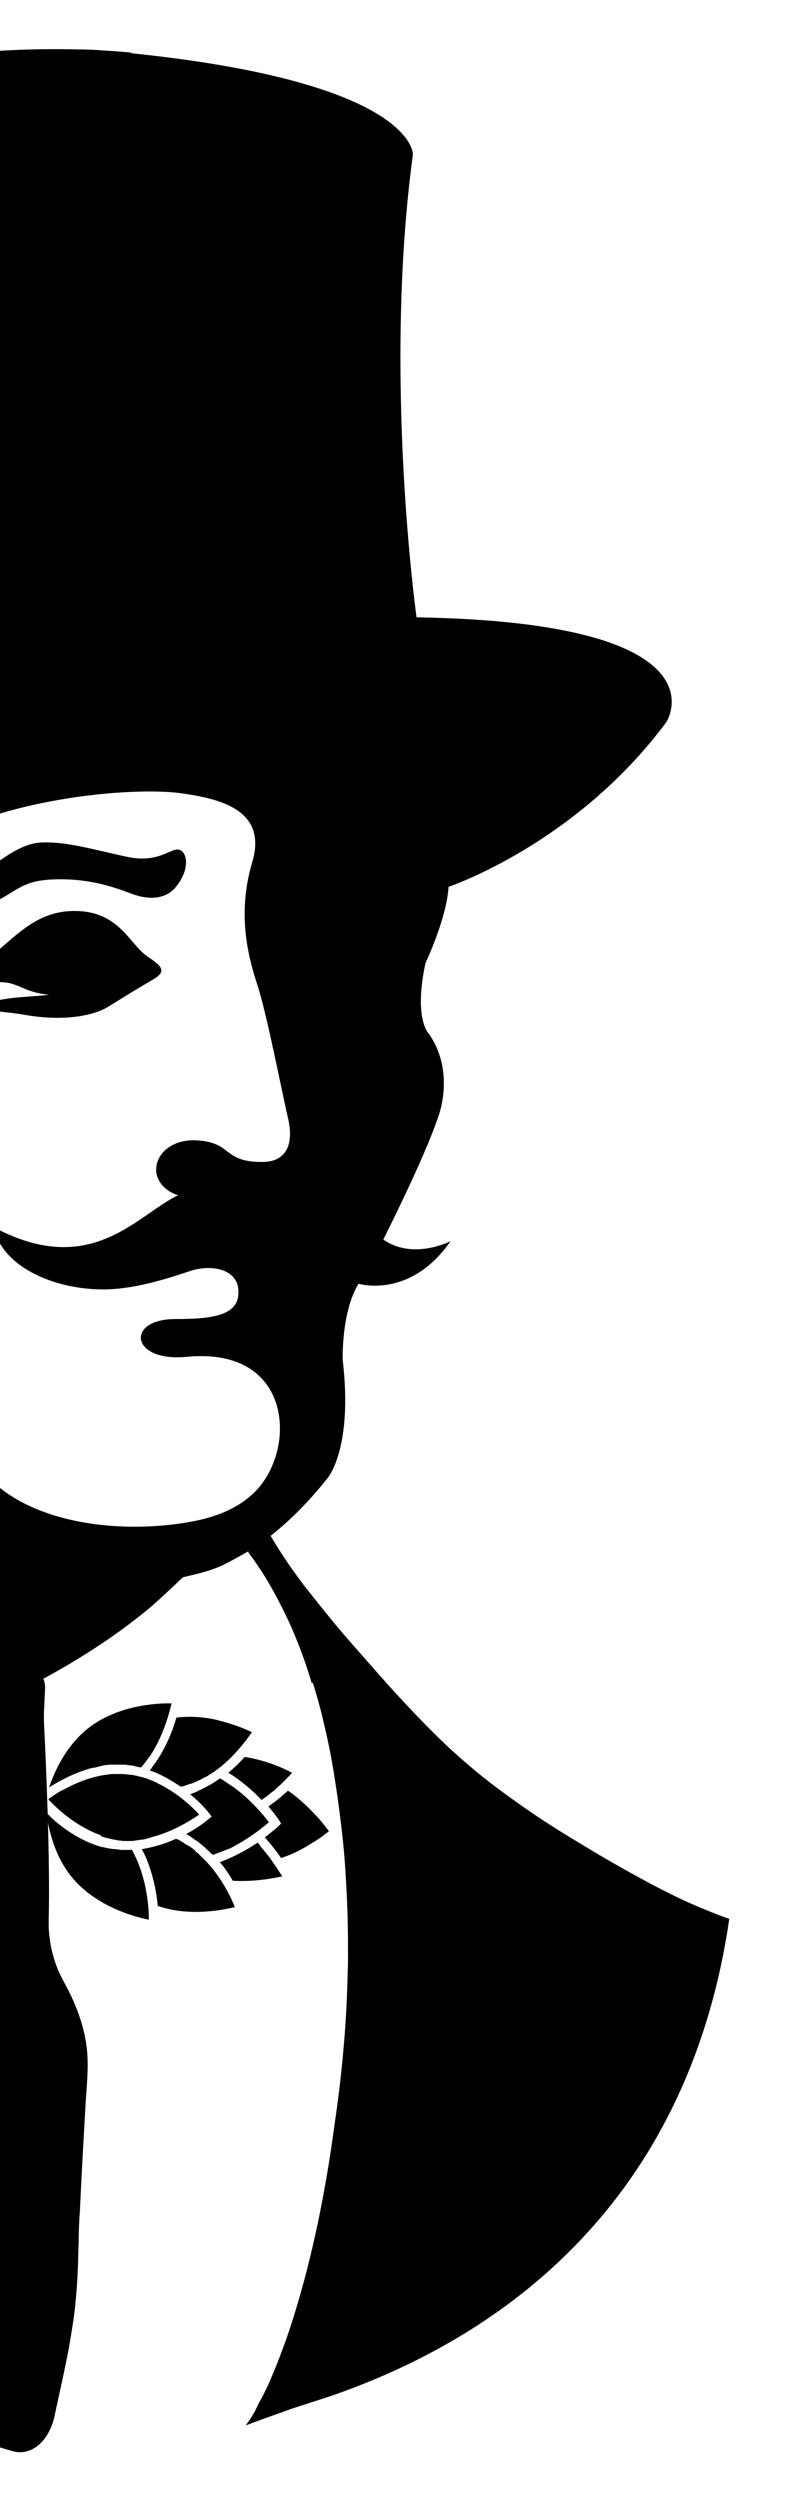 <?xml version="1.0" encoding="utf-8"?>
<!-- Generator: Adobe Illustrator 27.8.0, SVG Export Plug-In . SVG Version: 6.00 Build 0)  -->
<svg version="1.1" id="Layer_1" xmlns="http://www.w3.org/2000/svg" xmlns:xlink="http://www.w3.org/1999/xlink" x="0px" y="0px"
	 viewBox="0 0 200.2 616" style="enable-background:new 0 0 200.2 616;" xml:space="preserve">
<style type="text/css">
	.st0{fill:none;}
	.st1{fill:#9E895B;}
	.st2{clip-path:url(#SVGID_00000124120029048325006610000002166191530674300325_);}
	.st3{clip-path:url(#SVGID_00000124120029048325006610000002166191530674300325_);fill:#FFFFFF;}
	
		.st4{clip-path:url(#SVGID_00000124120029048325006610000002166191530674300325_);fill:url(#SVGID_00000150813612369865195770000005367592084302771118_);}
	
		.st5{clip-path:url(#SVGID_00000124120029048325006610000002166191530674300325_);fill:url(#SVGID_00000120541359519584114700000006923058565049843111_);}
</style>
<pattern  width="62.4" height="65.2" patternUnits="userSpaceOnUse" id="Unnamed_Pattern_2" viewBox="0 -65.2 62.4 65.2" style="overflow:visible;">
	<g>
		<rect y="-65.2" class="st0" width="62.4" height="65.2"/>
		<rect y="-65.2" class="st1" width="62.4" height="65.2"/>
	</g>
</pattern>
<g>
	<defs>
		<path id="SVGID_1_" d="M-13,607.9c0,0,1.6,0.5,4.4,1.4c1.4,0.4,3.2,1,5.3,1.6s4.5,1.3,7.4,2c2.8,0.7,6.1,1.2,9.9,1.5
			c1.9,0.2,4,0.2,6.3,0.1s4.6-0.3,7.2-0.6s5.2-0.8,8-1.4s5.6-1.3,8.5-2.1s5.8-1.6,8.6-2.3c2.9-0.7,5.7-1.4,8.4-1.9
			c2.7-0.5,5.4-0.8,8-1.1c2.6-0.2,5.2-0.3,7.8-0.3c2.6,0,5.3,0,7.9,0c66.3,0,143.1,0,143.1,0V7.6H-10c0,0,0,401.6,0,546.2
			c0,3.5,0,6.9,0,10.1c0,3.2-0.1,6.4-0.3,9.5s-0.5,6.1-0.7,8.9c-0.3,2.8-0.5,5.5-0.8,7.9s-0.4,4.5-0.6,6.4c-0.3,3.8-0.4,6.6-0.5,8.5
			C-12.9,607-13,607.9-13,607.9z"/>
	</defs>
	<clipPath id="SVGID_00000041989971038689163200000011336953101481146519_">
		<use xlink:href="#SVGID_1_"  style="overflow:visible;"/>
	</clipPath>
	<path style="clip-path:url(#SVGID_00000041989971038689163200000011336953101481146519_);" d="M-57.8,347.7
		c-13.7,20.8-63.8,58.7-98.2,73.2v11.6c-5,76.5,30.6,126.3,75.4,151.1c-11.7-51-15.4-141.4,10-199.8c6,10.1,18.2,22.3,36,31.6
		l7.6,5.9L-7,432c2.9,7.5,6.5-1.2,8.7,4.6 M13.2,435.6l13.6,1.5l12.3-1.9c3.3-0.3,6.4-0.8,9.3-1.5c2.8-0.6,5.5-1.4,7.9-2.3
		c2.4-0.9,4.6-1.9,6.7-3.1s3.9-2.4,5.6-3.8c1.7-1.4,3.2-2.9,4.6-4.6c1.4-1.7,2.7-3.5,3.9-5.4c0.8,2.6,1.6,5.3,2.3,8.2
		c0.7,2.9,1.4,5.9,2,9c0.6,3.1,1.1,6.3,1.6,9.6c0.5,3.3,0.9,6.6,1.3,10s0.7,6.8,0.9,10.3c0.2,3.5,0.4,7,0.5,10.6
		c0.1,3.6,0.1,7.3,0.1,11.1c-0.1,3.8-0.2,7.7-0.4,11.6c-1.3,23.7-5.5,48.7-12.9,72.1c-0.6,2-1.3,4-2,6c-0.7,2-1.4,4-2.2,6
		c-0.7,2-1.5,4.1-2.3,6.1s-1.7,4.1-2.6,6.2c-0.9,2.1-1.9,4.2-2.8,6.3c3.9-1.5,7.7-2.8,11.3-4.1c3.6-1.2,7.2-2.3,10.7-3.5
		c49.1-17.3,88-54,97.2-117.2c-3.1-1.1-6.3-2.4-9.5-3.8c-3.2-1.4-6.5-3.1-9.8-4.8c-3.3-1.8-6.6-3.6-9.9-5.5s-6.6-3.9-9.9-5.9
		s-6.6-4.1-9.8-6.3c-3.2-2.2-6.4-4.5-9.6-6.9c-3.1-2.4-6.2-5-9.2-7.7s-5.9-5.6-8.7-8.5c-2.8-2.9-5.5-5.8-8.1-8.7
		c-2.6-2.9-5.1-5.8-7.5-8.5s-4.7-5.4-6.8-8c-2.1-2.6-4.1-5.1-6-7.5c-3.7-4.9-6.7-9.4-9-13.6"/>
	<path style="clip-path:url(#SVGID_00000041989971038689163200000011336953101481146519_);" d="M80.6,364.4c0,0,6.5-7,3.9-29.3
		c0,0-0.4-11.8,3.9-18.8c0,0,12.7,3.9,22.7-10.5c0,0-9.2,4.8-16.6-0.4c0,0,10-19.7,13.5-30.1c0,0,4.4-10.9-2.2-20.5
		c0,0-3.9-3.5-0.9-17.5c0,0,5.2-10.9,5.7-18.8c0,0,31.4-10.5,53.7-40.6c0,0,15.7-24.5-61.6-25.8c0,0-8.3-59.4-0.9-114
		c0,0,0.9-19.2-78.2-25.8c0,0-87.3-4.8-151.1,46.3c0,0,25.8,71.6,30.6,121.4c0,0-63.3-13.5-67.2,24.9c0,0-2.6,45,55,45
		c0,0,6.1,11.3,10.9,17c0,0,7.4,7.4,10,17c0,0,3.9,17.9,21,17c0,0,7,49.8,16.6,62.9c0,0,24.5,48.5,50.2,55.9c0,0,17-3.5,45.4-31
		C45.2,388.8,62.2,387.5,80.6,364.4"/>
	<path style="clip-path:url(#SVGID_00000041989971038689163200000011336953101481146519_);fill:#FFFFFF;" d="M60.4,597.8
		c-4,1-7.8,2.1-11.7,3.2c-3.8,1.1-7.5,2.2-11.1,3.2s-6.9,1.6-10.1,2s-6.1,0.6-8.9,0.5c-2.8-0.1-5.4-0.3-7.8-0.8s-4.8-1-7.2-1.7
		c-2.3-0.7-4.6-1.4-7-2.2s-4.8-1.6-7.3-2.4c-2.8-0.8-5.4-1.6-8.1-2.2s-5.3-1.1-7.9-1.6c-2.7-0.4-5.5-0.7-8.2-1.1
		c-2.8-0.4-5.5-0.8-8.3-1.3c-11.1-2-22.5-5.2-37.4-10.1c-12.3-53.7-21.6-150.4,25.2-232c15,31.2,24.6,51.9,54.1,68.3
		c22-10.1,37-21.4,46.5-31c8.3-1.9,9.1-2.5,15.9-6.3c2,2.7,3.9,5.5,5.6,8.5c1.7,3,3.3,6.1,4.8,9.4c1.5,3.3,2.8,6.7,4,10.2
		c1.2,3.6,2.3,7.3,3.2,11.2c1,3.9,1.8,7.8,2.5,11.8s1.3,8,1.9,12c0.5,4,1,8,1.3,12c0.3,4,0.6,7.9,0.8,11.9s0.2,8,0.2,12.1
		c0,4.1-0.1,8.2-0.3,12.3c-1.1,24.7-4.9,48.5-9.9,67.4c-1.7,6.3-3.4,12-5.3,17.1c-1,2.7-2,5.3-3,7.6c-1,2.4-2.1,4.6-3.2,6.5
		C62.7,594.6,61.6,596.3,60.4,597.8"/>
	<path style="clip-path:url(#SVGID_00000041989971038689163200000011336953101481146519_);fill:#FFFFFF;" d="M38.5,288.3
		c0,2.4,1.9,5.1,5.4,6.2c-10.1,4.8-21.4,20.7-45.4,7.9c1.8,9.4,14.4,15.4,27.3,15.3c8.9-0.1,18.6-3.8,21.3-4.6
		c5.7-1.8,12.6-0.1,11.6,6.4c-0.7,4.9-7.5,5.5-15.5,5.5c-12.3,0-11.1,10.7,2.9,9.3c21.5-2,25.6,14.5,21.5,25.6
		c-1.7,4.6-5.7,12.3-20.3,15c-15,2.8-34.8,1.3-46.8-7.9c-9.1-6.9-17.9-18-23.3-28.2c-5.2-9.9-9.7-9.6-6.4,6.5
		c2.7,13.1,7,31.3,20.1,54.6c-18.1-13-40.3-39.9-48.9-109.1c-0.2-1.7-1.6-4.3-4.3-2.5c-3.7,2.5-9,4-13.1-0.1
		c-5.8-5.7-5.5-9.8-9.4-17.1c-3.8-7.2-14.8-14.7-13.4-27c1.5-12.3,6.6-17.4,15.4-16.9c8.8,0.5,16.8,10.5,19.4,17
		c2.6,6.5,4.2,32.8,28.9,38c-2.6-8.7-11.6-34-7-47.7c4.6-13.7,10.2-20.7,30-29.8c19.9-9,46.6-10.7,56.5-9.2
		c9.9,1.4,20.9,4.4,17.2,16.9c-3.7,12.4-1.2,22.8,1.2,30.1c2.4,7.3,6,26.1,7.7,33.4c1,4.5,0.6,10.4-6.5,10.4
		c-9.7,0-7.3-4.7-15.7-5.3C43,280.5,38.5,283.8,38.5,288.3 M-69.8,273.4c-1.2-3.7-10.6-7-8.8-14.1c1.9-7.1,8.1,5,8.8-0.5
		c0.6-5.4-2.8-12.2-3.9-13.9c-3.4-4.9-7.1-8-11.2-7.7c-4.7,0.3-5.8,6.5-4.9,12.8c0.9,6.3,3.8,12.5,8.2,16.8
		c4.3,4.3,4.8,15.7,9.3,15.5C-67.7,281.9-68.5,277.1-69.8,273.4 M-3.2,223c6.9-2.6,7.7-5.9,15.9-6.3c8.4-0.4,14.5,1.5,19.7,3.5
		c4.8,1.8,8.7,1.1,10.9-1.6c3-3.6,3.2-7.5,1.5-8.9c-2.1-1.8-4.8,3.3-13.5,1.4c-7.3-1.5-15-3.9-21.4-3.5c-6.4,0.4-12.7,7.2-17.1,9.1
		c-3.3,1.5-8,3.2-6.7,5.5C-12.3,224.6-8.3,225-3.2,223 M36.4,235.7c-4.8-3.3-7.2-11.9-19.4-11.2c-10.1,0.6-15.5,9.2-22.8,13.8
		c-1.5,0.9-4.7,3.8,5.9,3.7c4.5,0,5.6,2.5,12,3.1c-1.5,0.2-3.4,0.3-5.7,0.5c-6.7,0.4-12.6,1.9-9.3,3.1c1.6,0.6,5.4,0.7,8.7,1.3
		c10.1,1.8,17.3,0.2,20.8-1.9c5-3.1,5.6-3.5,11.2-6.8C41.4,239.2,39.6,237.9,36.4,235.7"/>
	<path style="clip-path:url(#SVGID_00000041989971038689163200000011336953101481146519_);" d="M-72.2,182.9c-5-0.3-10.1-1-15.4-1.8
		c-2.9-17.1-13.5-80.8-30.3-120.5c14-11.3,32.7-20.5,53.3-27.7c8.8,31.8,23.1,95.5,27.9,125.6c0,0,11.7-3.4,23.4-5.4
		c-4-30.6-15.9-101.1-20.6-129.2c23-5.7,46.5-9.3,66.7-10.9c-52.3-5.1-123.4,11.7-161,46.3c7.6,17.8,27.4,83.8,31.6,120.4
		c-15.2-2.5-31.1-4.6-46.2,0.7c-23.4,8.2-24.2,25.4-19.5,35.4c-1.3-21.8,24.8-33.9,60.2-29.1c31,4.2,65.6,2.7,114.3-5.2
		C-6.2,183.6-46.3,184.3-72.2,182.9"/>
	<path style="clip-path:url(#SVGID_00000041989971038689163200000011336953101481146519_);" d="M-11.5,441.8l-0.6,2.3
		c6,1.5,11.5,0.2,15.1-3.5L1.4,439C-1.6,442-6.3,443.1-11.5,441.8"/>
	<path style="clip-path:url(#SVGID_00000041989971038689163200000011336953101481146519_);" d="M-66.7,419.4
		c-0.1-0.2-0.2-0.4-0.3-0.5c-0.6-1.2-1-2.2-1.3-3c2.3-0.2,7-0.5,12.2,0.6c0.7,1.5,1.5,3.2,2.5,4.9c-3.8,0.7-7.2,2.1-9.9,3.4
		c0,0-0.1-0.1-0.1-0.1c-0.1-0.2-0.3-0.4-0.4-0.6c-0.1-0.1-0.2-0.2-0.2-0.3c-0.1-0.1-0.2-0.3-0.3-0.4c-0.1-0.1-0.2-0.3-0.3-0.4
		c-0.1-0.1-0.1-0.2-0.2-0.3c-0.1-0.1-0.2-0.3-0.3-0.4c-0.1-0.1-0.1-0.2-0.2-0.3c-0.2-0.3-0.3-0.5-0.4-0.8c-0.1-0.1-0.1-0.2-0.2-0.3
		c-0.1-0.1-0.2-0.3-0.2-0.4c-0.1-0.2-0.2-0.4-0.3-0.6C-66.5,419.7-66.6,419.5-66.7,419.4"/>
	<path style="clip-path:url(#SVGID_00000041989971038689163200000011336953101481146519_);" d="M-81.5,425.9
		c1.9-1.2,6.9-4.2,12.7-5.5c0.6,1.3,1.4,2.7,2.3,4.2c0,0,0,0,0,0c0.3,0.4,0.6,0.9,0.9,1.3c-2.1,1.1-3.4,2.1-3.6,2.3c0,0,0,0,0,0
		l-0.8,0.6l0.4,0.8l0,0.1c0.1,0.1,0.8,1.6,2.2,3.7c-0.5,0.2-0.9,0.5-1.3,0.7c0,0,0,0-0.1,0c-1.5,0.9-2.9,1.7-4,2.6
		C-77.4,432.8-80.4,427.9-81.5,425.9"/>
	<path style="clip-path:url(#SVGID_00000041989971038689163200000011336953101481146519_);" d="M-17,423.1c3.3,5.5,4,11.9,4,16.6
		c-1.7-2.3-4.6-5.5-8.4-8.1c-0.1,0-0.1-0.1-0.2-0.1c-0.2-0.1-0.3-0.2-0.5-0.3c-0.1-0.1-0.2-0.1-0.2-0.2c-0.2-0.1-0.5-0.3-0.7-0.4
		c-0.1-0.1-0.3-0.2-0.4-0.2c-0.1-0.1-0.2-0.1-0.4-0.2c-0.2-0.1-0.3-0.2-0.5-0.2c-0.1-0.1-0.2-0.1-0.3-0.2c-0.2-0.1-0.5-0.2-0.8-0.4
		c-0.1,0-0.2-0.1-0.3-0.1c-0.2-0.1-0.4-0.2-0.6-0.3c-0.1,0-0.2-0.1-0.3-0.1c-0.3-0.1-0.6-0.2-0.9-0.3c-0.1,0-0.1,0-0.2-0.1
		c-0.2-0.1-0.5-0.2-0.7-0.2c-0.1,0-0.2-0.1-0.3-0.1c-0.3-0.1-0.6-0.2-0.9-0.3c-0.3-0.1-0.6-0.1-0.9-0.2c-0.2,0-0.3-0.1-0.5-0.1
		c-0.1,0-0.2,0-0.4-0.1c-0.5-0.1-1-0.2-1.5-0.2c0-0.1-0.1-0.2-0.1-0.3c0-0.1-0.1-0.2-0.1-0.2c-0.1-0.3-0.2-0.6-0.3-0.9
		c0-0.1-0.1-0.2-0.1-0.3c-0.1-0.2-0.1-0.4-0.2-0.5c-0.1-0.3-0.2-0.6-0.3-0.9c0,0,0-0.1,0-0.1c-1.5-6-1-11.6-0.7-14.1
		C-30.9,411.2-21.8,415.1-17,423.1"/>
	<path style="clip-path:url(#SVGID_00000041989971038689163200000011336953101481146519_);" d="M-54.7,443.4c0.1,0,0.1-0.1,0.2-0.1
		c0.3-0.2,0.7-0.3,1-0.5c0.1-0.1,0.3-0.1,0.4-0.2c0.2-0.1,0.3-0.1,0.5-0.2c0.2-0.1,0.3-0.1,0.5-0.2c0.1,0,0.3-0.1,0.4-0.1
		c0.3-0.1,0.6-0.2,0.9-0.3c0.1,0,0.2,0,0.2-0.1c0.3-0.1,0.5-0.1,0.8-0.2c0.1,0,0.2,0,0.3-0.1c0.2-0.1,0.5-0.1,0.7-0.1
		c0.1,0,0.2,0,0.3-0.1c0.3-0.1,0.7-0.1,1-0.1c0.2,0,0.3,0,0.5-0.1c0,0,0.1,0,0.1,0h0.1c1.9,1.8,4.2,3.7,7,5.1c0,0,0,0-0.1,0.1
		c-0.2,0.1-0.3,0.3-0.5,0.4c-0.1,0.1-0.2,0.2-0.3,0.3c-0.2,0.2-0.4,0.4-0.6,0.6c0,0-0.1,0.1-0.1,0.1c-3.3,3.5-5.5,7.5-6.9,10.4
		c-8.1,0-15.4-4.4-18-6.1C-64.4,450.2-60.3,446-54.7,443.4"/>
	<path style="clip-path:url(#SVGID_00000041989971038689163200000011336953101481146519_);" d="M-36.9,413
		c-0.2,3.2-0.1,7.7,1.2,12.4c0,0,0,0.1,0,0.1c0.1,0.3,0.2,0.5,0.2,0.8c0,0.1,0.1,0.2,0.1,0.3c0.1,0.2,0.1,0.4,0.2,0.6
		c0,0,0,0.1,0,0.1c-3,0-5.9,0.5-8.5,1.2c-0.2-0.1-0.5-0.2-0.6-0.3v0c0,0,0,0,0,0c-0.3-0.2-0.5-0.4-0.8-0.6c-0.1-0.1-0.2-0.1-0.2-0.2
		c-0.2-0.1-0.4-0.3-0.6-0.5c-0.1-0.1-0.2-0.1-0.3-0.2c-0.2-0.2-0.4-0.3-0.6-0.5c-0.1-0.1-0.1-0.1-0.2-0.2c-0.2-0.2-0.5-0.4-0.7-0.7
		c-0.1-0.1-0.2-0.2-0.3-0.3c-0.1-0.1-0.3-0.3-0.4-0.4c-0.1-0.1-0.2-0.3-0.3-0.4c-0.1-0.1-0.2-0.2-0.3-0.4c-0.2-0.3-0.5-0.6-0.7-0.8
		c-0.1-0.1-0.1-0.1-0.2-0.2c-3.7-4.9-5.4-10.5-6.1-13C-52.6,409.6-44.1,409.2-36.9,413"/>
	<path style="clip-path:url(#SVGID_00000041989971038689163200000011336953101481146519_);" d="M-71.7,438.8c1-0.7,2.1-1.5,3.4-2.3
		c0.1,0,0.1-0.1,0.2-0.1c0.2-0.1,0.3-0.2,0.5-0.3c0.1-0.1,0.2-0.1,0.3-0.2c0.1-0.1,0.3-0.2,0.4-0.2c0.2-0.1,0.4-0.2,0.6-0.3
		c0.1,0,0.1-0.1,0.2-0.1c1.8,2.4,4.2,5.3,7.2,7.7c-1.7,1-3.2,2.2-4.5,3.2c-5.1-1.5-9.2-3.9-11.1-5.2
		C-73.8,440.5-72.9,439.7-71.7,438.8C-71.7,438.8-71.7,438.8-71.7,438.8"/>
	<path style="clip-path:url(#SVGID_00000041989971038689163200000011336953101481146519_);" d="M-47.8,428.4
		c0.2,0.2,0.4,0.3,0.6,0.5c0.1,0.1,0.3,0.2,0.4,0.3c0.1,0.1,0.3,0.2,0.4,0.3c0,0,0,0,0,0c-3.3,1.2-5.5,2.5-5.9,2.7c0,0,0,0,0,0
		c0,0,0,0,0,0l0,0l-1,0.6l0.6,1l0,0c0,0,0,0,0,0c0,0,0,0,0,0c0.2,0.4,1.6,2.6,3.9,5.2c0,0,0,0,0,0c-0.2,0-0.3,0.1-0.5,0.1
		c-0.2,0-0.4,0.1-0.6,0.1c-0.2,0.1-0.5,0.1-0.7,0.2c-0.1,0-0.2,0-0.3,0.1c-0.3,0.1-0.6,0.2-0.9,0.2c0,0,0,0-0.1,0
		c-1.7,0.5-3.4,1.2-4.9,2c0,0,0,0,0,0c-0.3-0.2-0.6-0.5-0.9-0.7c-0.1-0.1-0.2-0.1-0.2-0.2c-0.2-0.2-0.4-0.4-0.6-0.6
		c-0.1-0.1-0.2-0.1-0.3-0.2c-0.3-0.2-0.5-0.5-0.8-0.7c-0.1-0.1-0.2-0.2-0.2-0.2c-0.2-0.2-0.4-0.4-0.5-0.5c-0.1-0.1-0.2-0.2-0.3-0.3
		c-0.2-0.2-0.5-0.5-0.7-0.7c-0.1-0.1-0.1-0.1-0.2-0.2c-0.2-0.2-0.4-0.4-0.6-0.6c-0.1-0.1-0.1-0.1-0.2-0.2c-2.2-2.6-3.8-5.1-4.6-6.6
		c0,0,0-0.1,0-0.1c-0.1-0.1-0.2-0.3-0.2-0.4c1.6-1,5.3-3.3,9.9-4.8c0.1,0,0.1,0,0.2-0.1c0.3-0.1,0.6-0.2,0.9-0.3
		c0.1,0,0.1,0,0.2-0.1c0.3-0.1,0.7-0.2,1-0.3c0.1,0,0.2-0.1,0.3-0.1c0.3-0.1,0.6-0.1,0.9-0.2c0.1,0,0.2,0,0.3-0.1
		c0.4-0.1,0.7-0.1,1.1-0.2c0,0,0,0,0.1,0c1,1.4,2.1,2.8,3.4,4.1c0,0,0,0,0,0c0.2,0.2,0.5,0.4,0.7,0.6
		C-47.9,428.3-47.8,428.3-47.8,428.4"/>
	<path style="clip-path:url(#SVGID_00000041989971038689163200000011336953101481146519_);" d="M-39.2,449c0.1-0.1,0.2-0.2,0.3-0.3
		c0.1-0.1,0.2-0.2,0.3-0.3c0.2-0.2,0.4-0.4,0.7-0.6c0.1-0.1,0.1-0.1,0.2-0.2c0.1-0.1,0.2-0.1,0.2-0.2c0.5,0.2,0.9,0.3,1.4,0.5
		c0.1,0,0.2,0.1,0.4,0.1c0.1,0,0.3,0.1,0.4,0.1c0.3,0.1,0.6,0.2,0.9,0.2c0.3,0.1,0.6,0.1,1,0.2c0.1,0,0.2,0,0.2,0
		c0.3,0.1,0.6,0.1,0.8,0.1c0,0,0.1,0,0.1,0c0.3,0,0.6,0.1,1,0.1c0,0,0.1,0,0.1,0c0.3,0,0.6,0.1,0.9,0.1h0.1
		c5.5,0.3,10.7-1.2,14.2-2.7l0,0c0.4-0.2,0.8-0.3,1.1-0.5c0.1,0,0.2-0.1,0.2-0.1c0,0,0.1,0,0.1-0.1c-2,3.9-5.6,9.4-11.3,12.8
		c-8,4.8-17.9,4-21.4,3.5C-46.2,459.5-43.8,453.7-39.2,449"/>
	<path style="clip-path:url(#SVGID_00000041989971038689163200000011336953101481146519_);" d="M-29.1,446.7c-0.2,0-0.3,0-0.5,0
		c-0.1,0-0.2,0-0.3,0c-0.2,0-0.3,0-0.5,0c-0.1,0-0.3,0-0.4,0c-0.1,0-0.3,0-0.4,0c-0.2,0-0.3,0-0.5-0.1c-0.1,0-0.2,0-0.4-0.1
		c-0.2,0-0.4-0.1-0.6-0.1c-0.1,0-0.2,0-0.3-0.1c-0.3-0.1-0.6-0.1-0.9-0.2c-0.3-0.1-0.6-0.1-0.8-0.2c0,0,0,0,0,0
		c-0.3-0.1-0.5-0.2-0.8-0.3c0,0,0,0,0,0c-0.3-0.1-0.6-0.2-0.8-0.3l0,0c-0.3-0.1-0.5-0.2-0.8-0.3c0,0,0,0-0.1,0c-0.7-0.3-1.3-0.6-2-1
		c-0.1-0.1-0.2-0.1-0.3-0.2c-0.2-0.1-0.4-0.3-0.7-0.4c-0.2-0.1-0.4-0.3-0.6-0.4c-0.1-0.1-0.2-0.1-0.3-0.2c-4.5-3.1-7.7-7.2-9-9.1
		c2-1.1,6.7-3.2,12.2-3.8c0.1,0,0.2,0,0.3,0c0.2,0,0.5,0,0.7-0.1c0.3,0,0.5,0,0.7,0c0.1,0,0.2,0,0.4,0c0.7,0,1.5,0,2.2,0
		c0,0,0.1,0,0.1,0c0.3,0,0.6,0,0.8,0.1h0c0.3,0,0.6,0.1,0.9,0.1h0c0.3,0,0.6,0.1,0.8,0.1c0,0,0,0,0,0c0.3,0.1,0.6,0.1,0.8,0.2
		c0.3,0.1,0.6,0.1,0.8,0.2c0.1,0,0.2,0.1,0.2,0.1c0.2,0.1,0.4,0.1,0.6,0.2c0.1,0,0.2,0.1,0.2,0.1c0.2,0.1,0.4,0.1,0.6,0.2
		c0.1,0,0.1,0.1,0.2,0.1c0.2,0.1,0.4,0.2,0.6,0.2c0.1,0,0.1,0.1,0.2,0.1c0.2,0.1,0.4,0.2,0.6,0.3c0,0,0.1,0.1,0.1,0.1
		c0.2,0.1,0.4,0.2,0.6,0.3c0,0,0.1,0,0.1,0c3.7,2,6.7,4.8,8.7,7.2c0,0,0,0,0.1,0.1c0.1,0.1,0.1,0.1,0.2,0.2c1,1.2,1.8,2.3,2.3,3
		c-2.4,1.3-8.5,4.1-15.2,4H-29.1z"/>
	<path style="clip-path:url(#SVGID_00000041989971038689163200000011336953101481146519_);" d="M9.9,441.9l-0.2,2.3
		c-6.1-0.6-10.9-3.7-13.1-8.4l2.1-1C0.6,438.8,4.7,441.4,9.9,441.9"/>
	<path style="clip-path:url(#SVGID_00000041989971038689163200000011336953101481146519_);" d="M69.4,439.5c0.1-0.1,0.3-0.3,0.4-0.4
		c0.9-0.9,1.7-1.7,2.2-2.3c-2-1.1-6.4-3.1-11.7-3.9c-1.1,1.3-2.5,2.6-4,3.9c3.3,2,6.1,4.5,8.2,6.7c0,0,0.1-0.1,0.1-0.1
		c0.2-0.1,0.4-0.3,0.6-0.4c0.1-0.1,0.2-0.2,0.3-0.2c0.1-0.1,0.3-0.2,0.4-0.3c0.1-0.1,0.2-0.2,0.4-0.3c0.1-0.1,0.2-0.2,0.3-0.3
		c0.1-0.1,0.3-0.2,0.4-0.3c0.1-0.1,0.2-0.1,0.3-0.2c0.2-0.2,0.5-0.4,0.7-0.6c0.1-0.1,0.2-0.2,0.3-0.3c0.1-0.1,0.2-0.2,0.3-0.3
		c0.2-0.1,0.3-0.3,0.5-0.4C69.2,439.7,69.3,439.6,69.4,439.5"/>
	<path style="clip-path:url(#SVGID_00000041989971038689163200000011336953101481146519_);" d="M81.1,451.2
		c-0.7-0.9-1.9-2.6-3.7-4.4c-1.7-1.8-3.9-3.9-6.4-5.6c-1,0.9-2.2,2-3.6,3c0,0,0,0,0,0c-0.4,0.3-0.8,0.6-1.2,0.9
		c1.5,1.8,2.5,3.2,2.6,3.4c0,0,0,0,0,0l0.5,0.8l-0.6,0.6l-0.1,0.1c-0.1,0.1-1.3,1.2-3.3,2.7c0.4,0.4,0.7,0.8,1,1.2c0,0,0,0,0.1,0.1
		c1.1,1.3,2.1,2.6,2.9,3.8c2.8-0.9,5.3-2.2,7.3-3.5C78.7,453.1,80.2,451.9,81.1,451.2"/>
	<path style="clip-path:url(#SVGID_00000041989971038689163200000011336953101481146519_);" d="M21.4,426.1c-5,4.1-7.8,9.9-9.3,14.3
		c2.4-1.5,6.1-3.6,10.6-4.8c0.1,0,0.1,0,0.2,0c0.2-0.1,0.4-0.1,0.6-0.1c0.1,0,0.2,0,0.3-0.1c0.3-0.1,0.5-0.1,0.8-0.2
		c0.1,0,0.3-0.1,0.4-0.1c0.1,0,0.3,0,0.4-0.1c0.2,0,0.3-0.1,0.5-0.1c0.1,0,0.2,0,0.3,0c0.3,0,0.6-0.1,0.8-0.1c0.1,0,0.2,0,0.3,0
		c0.2,0,0.4,0,0.7,0c0.1,0,0.2,0,0.3,0c0.3,0,0.6,0,0.9,0h0.2c0.3,0,0.5,0,0.8,0c0.1,0,0.2,0,0.3,0c0.3,0,0.6,0,1,0.1
		c0.3,0,0.6,0.1,0.9,0.1c0.2,0,0.3,0,0.5,0.1c0.1,0,0.2,0,0.4,0.1c0.5,0.1,1,0.2,1.4,0.3c0.1-0.1,0.1-0.2,0.2-0.2
		c0.1-0.1,0.1-0.1,0.2-0.2c0.2-0.2,0.4-0.5,0.6-0.7c0.1-0.1,0.1-0.2,0.2-0.3c0.1-0.1,0.2-0.3,0.3-0.4c0.2-0.3,0.4-0.5,0.6-0.8
		c0,0,0-0.1,0.1-0.1c3.4-5.1,4.8-10.6,5.4-13.1C38.5,419.6,28.6,420.2,21.4,426.1"/>
	<path style="clip-path:url(#SVGID_00000041989971038689163200000011336953101481146519_);" d="M50.1,457.9c-0.1,0-0.1-0.1-0.1-0.1
		c-0.3-0.3-0.6-0.5-0.8-0.8c-0.1-0.1-0.2-0.2-0.3-0.3c-0.1-0.1-0.3-0.2-0.4-0.3c-0.1-0.1-0.3-0.2-0.4-0.4c-0.1-0.1-0.2-0.2-0.3-0.3
		c-0.3-0.2-0.5-0.4-0.8-0.6c-0.1,0-0.1-0.1-0.2-0.1c-0.2-0.2-0.4-0.3-0.7-0.4c-0.1-0.1-0.2-0.1-0.3-0.2c-0.2-0.1-0.4-0.2-0.6-0.4
		c-0.1-0.1-0.2-0.1-0.3-0.2c-0.3-0.2-0.6-0.3-0.9-0.5c-0.1-0.1-0.3-0.1-0.5-0.2c0,0-0.1,0-0.1,0c0,0,0,0-0.1,0
		c-2.4,1.1-5.2,2-8.3,2.5c0,0,0,0.1,0,0.1c0.1,0.2,0.2,0.4,0.3,0.6l0.2,0.3c0.1,0.2,0.2,0.5,0.3,0.7c0,0.1,0.1,0.1,0.1,0.2
		c1.9,4.4,2.7,8.9,3,12.1c7.7,2.7,16,1,19,0.3C57,467.6,54.5,462.2,50.1,457.9"/>
	<path style="clip-path:url(#SVGID_00000041989971038689163200000011336953101481146519_);" d="M43.5,423.2
		c-0.9,3.1-2.5,7.3-5.3,11.3c0,0-0.1,0.1-0.1,0.1c-0.2,0.2-0.3,0.5-0.5,0.7c-0.1,0.1-0.1,0.2-0.2,0.3c-0.1,0.2-0.3,0.4-0.4,0.5
		c0,0,0,0-0.1,0.1c2.9,1,5.4,2.5,7.6,4c0.2,0,0.5-0.1,0.7-0.1l0,0c0,0,0,0,0,0c0.3-0.1,0.6-0.2,0.9-0.3c0.1,0,0.2-0.1,0.3-0.1
		c0.2-0.1,0.5-0.2,0.7-0.2c0.1,0,0.2-0.1,0.3-0.1c0.2-0.1,0.5-0.2,0.7-0.3c0.1,0,0.1-0.1,0.2-0.1c0.3-0.1,0.6-0.3,0.9-0.4
		c0.1-0.1,0.3-0.1,0.4-0.2c0.2-0.1,0.3-0.2,0.5-0.3c0.2-0.1,0.3-0.2,0.5-0.2c0.1-0.1,0.3-0.2,0.4-0.2c0.3-0.2,0.6-0.4,0.9-0.6
		c0.1,0,0.1-0.1,0.2-0.1c2.6-1.7,4.7-3.7,6.4-5.6c1.7-1.9,2.9-3.6,3.6-4.6c-1.4-0.7-4.1-1.8-7.4-2.7
		C51.5,423.2,47.6,422.7,43.5,423.2"/>
	<path style="clip-path:url(#SVGID_00000041989971038689163200000011336953101481146519_);" d="M67.6,459.3c-0.7-1-1.5-2.2-2.5-3.3
		c-0.1-0.1-0.1-0.1-0.1-0.2c-0.1-0.1-0.3-0.3-0.4-0.4c-0.1-0.1-0.2-0.2-0.2-0.3c-0.1-0.1-0.2-0.2-0.3-0.4c-0.1-0.2-0.3-0.3-0.4-0.5
		c-0.1-0.1-0.1-0.1-0.2-0.2c-2.5,1.7-5.7,3.5-9.3,4.8c1.3,1.5,2.3,3.1,3.2,4.6c5.3,0.3,10-0.6,12.2-1.1
		C69.1,461.6,68.5,460.6,67.6,459.3C67.7,459.3,67.6,459.3,67.6,459.3"/>
	<path style="clip-path:url(#SVGID_00000041989971038689163200000011336953101481146519_);" d="M48.6,441.4
		c-0.2,0.1-0.5,0.2-0.7,0.3c-0.2,0.1-0.3,0.1-0.5,0.2c-0.2,0.1-0.3,0.1-0.5,0.2h0c2.7,2.2,4.3,4.2,4.6,4.6c0,0,0,0,0,0c0,0,0,0,0,0
		l0,0l0.7,0.9l-0.9,0.7l0,0l0,0c0,0,0,0,0,0c-0.3,0.3-2.3,1.9-5.4,3.6c0,0,0,0,0,0c0.1,0.1,0.3,0.2,0.4,0.2c0.2,0.1,0.3,0.2,0.5,0.3
		c0.2,0.1,0.4,0.3,0.6,0.4c0.1,0.1,0.2,0.1,0.2,0.2c0.3,0.2,0.5,0.3,0.7,0.5c0,0,0,0,0.1,0c1.5,1.1,2.8,2.3,4,3.5c0,0,0,0,0.1,0
		c0.4-0.1,0.7-0.2,1.1-0.4c0.1,0,0.2-0.1,0.3-0.1c0.3-0.1,0.5-0.2,0.8-0.3c0.1,0,0.2-0.1,0.3-0.1c0.3-0.1,0.6-0.3,1-0.4
		c0.1-0.1,0.2-0.1,0.3-0.1c0.2-0.1,0.5-0.2,0.7-0.3c0.1-0.1,0.2-0.1,0.3-0.2c0.3-0.1,0.6-0.3,0.9-0.5c0.1,0,0.2-0.1,0.2-0.1
		c0.2-0.1,0.5-0.3,0.7-0.4c0.1,0,0.1-0.1,0.2-0.1c2.9-1.7,5.2-3.5,6.5-4.6c0,0,0,0,0.1-0.1c0.1-0.1,0.3-0.2,0.4-0.3
		c-1.1-1.5-3.9-4.9-7.7-7.9c-0.1,0-0.1-0.1-0.2-0.1c-0.2-0.2-0.5-0.4-0.7-0.6c-0.1,0-0.1-0.1-0.2-0.1c-0.3-0.2-0.6-0.4-0.9-0.6
		c-0.1-0.1-0.2-0.1-0.3-0.2c-0.2-0.2-0.5-0.3-0.7-0.5c-0.1-0.1-0.2-0.1-0.3-0.2c-0.3-0.2-0.6-0.4-1-0.6c0,0,0,0-0.1,0
		c-1.4,1-2.9,1.9-4.6,2.7c0,0,0,0,0,0c-0.3,0.1-0.6,0.3-0.9,0.4C48.8,441.3,48.7,441.4,48.6,441.4"/>
	<path style="clip-path:url(#SVGID_00000041989971038689163200000011336953101481146519_);" d="M33.6,457.9
		c-0.1-0.1-0.1-0.3-0.2-0.4c-0.1-0.1-0.1-0.2-0.2-0.4c-0.1-0.3-0.3-0.5-0.4-0.8c0-0.1-0.1-0.1-0.1-0.2c0-0.1-0.1-0.2-0.1-0.3
		c-0.5,0-1,0-1.5,0c-0.1,0-0.3,0-0.4,0c-0.2,0-0.3,0-0.5,0c-0.3,0-0.6,0-0.9-0.1c-0.3,0-0.6-0.1-1-0.1c-0.1,0-0.2,0-0.2,0
		c-0.3,0-0.6-0.1-0.8-0.1c0,0-0.1,0-0.1,0c-0.3-0.1-0.6-0.1-1-0.2c0,0-0.1,0-0.1,0c-0.3-0.1-0.6-0.2-0.9-0.2c0,0-0.1,0-0.1,0
		c-5.3-1.5-9.7-4.7-12.5-7.3c-0.3-0.3-0.6-0.6-0.9-0.9c-0.1-0.1-0.1-0.1-0.2-0.2c0,0-0.1-0.1-0.1-0.1c0.6,4.3,2.1,10.8,6.3,15.9
		c6,7.3,15.5,9.8,19,10.5C36.7,470.2,36.3,463.9,33.6,457.9"/>
	<path style="clip-path:url(#SVGID_00000041989971038689163200000011336953101481146519_);" d="M24.9,452.4c0.2,0.1,0.3,0.1,0.5,0.2
		c0.1,0,0.2,0.1,0.3,0.1c0.1,0,0.3,0.1,0.4,0.1c0.1,0,0.3,0.1,0.4,0.1c0.1,0,0.3,0.1,0.4,0.1c0.2,0,0.3,0.1,0.5,0.1
		c0.1,0,0.2,0.1,0.4,0.1c0.2,0,0.4,0.1,0.6,0.1c0.1,0,0.2,0,0.3,0.1c0.3,0,0.6,0.1,0.9,0.1c0.3,0,0.6,0.1,0.9,0.1h0.1
		c0.3,0,0.6,0,0.8,0h0c0.3,0,0.6,0,0.9,0h0c0.3,0,0.6,0,0.9-0.1h0.1c0.7-0.1,1.4-0.2,2.2-0.3c0.1,0,0.2,0,0.3-0.1
		c0.3,0,0.5-0.1,0.8-0.2c0.2-0.1,0.5-0.1,0.7-0.2c0.1,0,0.2-0.1,0.3-0.1c5.3-1.4,9.6-4.2,11.5-5.5c-1.5-1.7-5.2-5.3-10.2-7.7
		c-0.1-0.1-0.2-0.1-0.3-0.2c-0.2-0.1-0.5-0.2-0.7-0.3c-0.2-0.1-0.5-0.2-0.7-0.3c-0.1,0-0.2-0.1-0.3-0.1c-0.7-0.3-1.4-0.5-2.1-0.7
		c0,0-0.1,0-0.1,0c-0.3-0.1-0.6-0.1-0.8-0.2c0,0,0,0,0,0c-0.3-0.1-0.6-0.1-0.9-0.2h0c-0.3-0.1-0.6-0.1-0.8-0.1c0,0,0,0,0,0
		c-0.3,0-0.6-0.1-0.9-0.1c-0.3,0-0.6-0.1-0.9-0.1c-0.1,0-0.2,0-0.2,0c-0.2,0-0.4,0-0.6,0h-0.3c-0.2,0-0.4,0-0.6,0
		c-0.1,0-0.2,0-0.2,0c-0.2,0-0.4,0-0.6,0c-0.1,0-0.1,0-0.2,0c-0.2,0-0.4,0-0.7,0.1c-0.1,0-0.1,0-0.2,0c-0.2,0-0.5,0.1-0.7,0.1
		c0,0-0.1,0-0.1,0c-4.2,0.6-7.9,2.3-10.6,3.8c0,0,0,0-0.1,0c-0.1,0.1-0.2,0.1-0.2,0.1c-1.4,0.8-2.5,1.6-3.2,2.1
		c1.8,2,6.7,6.7,13,8.9C24.8,452.4,24.9,452.4,24.9,452.4"/>
	<path style="clip-path:url(#SVGID_00000041989971038689163200000011336953101481146519_);" d="M-28.3,500.2
		c1.3-4.9,4.3-9.6,7.3-13.7c3.1-4.4,5-9.5,5.4-14.8c1.2-14.8,4.9-38.9,6.2-46.9c-0.7-0.6-1.2-1.5-1.1-2.6c0.1-1.1,0.7-2.1,1.7-2.6
		l0.2-4.3l-0.8-0.1c0.1-2.7,2.4-4.7,5.1-4.5l11.5,0.6c2.7,0.1,4.1,2.4,3.9,5l0,0l-0.2,4.4c0,0,0.1-1.1,0,0c-0.1,0.9-0.1,3.4,0,4.9
		c0.4,8,1.5,32.5,1.1,47.5c-0.1,5.4,1.2,10.7,3.8,15.3c3.3,6,5.7,12.5,5.8,19.4c0.1,3.5-0.3,7.1-0.5,10.6c-0.5,8.8-1,17.5-1.4,26.3
		c-0.2,2.8-0.3,5.3-0.3,7.5c-0.1,2.3-0.1,4.4-0.2,6.6c-0.1,2.2-0.2,4.3-0.4,6.5c-0.2,2.2-0.4,4.5-0.8,7s-0.8,5.2-1.4,8.2
		c-0.6,3-1.3,6.3-2.1,9.9l-1.1,5.1c-0.7,3.1-2.2,5.6-4.1,7.1c-1.9,1.5-4.1,2-6.3,1.3c0,0-3.5-1-7-2.1c-3.4-1.1-6.8-2.2-6.8-2.2
		l-1.3-0.4c0,0-3.1-1-6.2-1.8c-3.2-0.8-6.5-1.3-6.5-1.3c-2.5-0.5-4.3-2-5.5-4c-1.2-2-1.6-4.6-1.6-7.1c0.1-3.4,0.1-6,0.1-8.4
		c0-7-0.2-10.8,0.3-20.9c0.7-12.7,1.4-25.4,2.1-38.1C-29.4,512-29.8,505.7-28.3,500.2"/>
	<path style="clip-path:url(#SVGID_00000041989971038689163200000011336953101481146519_);fill:#FFFFFF;" d="M-67.1,187.4
		c-4.6-0.3-12.1-0.7-17-1.5c-2.7-16.9-15.2-79.1-27.4-119.3c13-11.2,32.3-20.8,51.5-28c8.2,31.5,21.5,94.8,26,124.7
		c0,0,10.7-4.7,23.6-4.1c-5.4-30.8-21.4-100.4-25.8-128.4c23.3-6.4,49-6,67.8-7.6c-47.3-8.3-115.8,7.1-150.9,41.5
		c7.1,17.6,25.8,85.4,29.6,121.8c-14.2-2.4-39-5.3-53,0c-21.8,8.1-17.2,27.1-8.3,33.6c-9.6-34.9,23.1-33.6,56.1-28.8
		c28.9,4.2,61.2,2.7,106.6-5.1C-5.6,188.1-42.9,188.7-67.1,187.4"/>
	<path style="clip-path:url(#SVGID_00000041989971038689163200000011336953101481146519_);" d="M284,688.1
		c-6.8,0-12.6,5.7-12.6,12.5c0,2.4,0.7,4.8,2.1,6.9c-2.4,2.3-4,5.6-4,9c0,6.8,5.7,12.6,12.6,12.6h19.6v-41H284z M292.6,704.1H284
		c-2,0-3.5-1.6-3.5-3.5c0-2,1.5-3.4,3.5-3.4h8.7V704.1z M292.6,720.1h-10.5c-1.8,0-3.4-1.5-3.4-3.5c0-1.8,1.5-3.4,3.4-3.4h10.5
		V720.1z"/>
	<path style="clip-path:url(#SVGID_00000041989971038689163200000011336953101481146519_);" d="M252.2,688.1h-9.1v23.7
		c0,2.3-0.8,4.2-2.4,5.8c-1.6,1.6-3.5,2.4-5.8,2.4c-2.3,0-4.3-0.8-5.9-2.4c-1.5-1.6-2.3-3.5-2.3-5.8v-23.7h-9.1v23.7
		c0,6.2,3.4,11.8,8.7,15c2.6,1.5,5.5,2.4,8.7,2.4c6.2,0,11.8-3.4,15-8.7c1.5-2.6,2.4-5.5,2.4-8.7V688.1z"/>
	<path style="clip-path:url(#SVGID_00000041989971038689163200000011336953101481146519_);" d="M180.9,688.1
		c-7.6,0-13.9,6.3-13.9,13.9c0,4.7,2.3,8.8,6,11.5l-6.6,15.7h9.9l5.5-13.3h8.1v13.3h9.1v-41H180.9z M190,706.8h-9.1
		c-2.6,0-4.8-2.1-4.8-4.8c0-2.6,2.1-4.8,4.8-4.8h9.1V706.8z"/>
	<path style="clip-path:url(#SVGID_00000041989971038689163200000011336953101481146519_);" d="M151.9,708.5c0-7.4-4-14.1-10.4-17.8
		c-3.2-1.8-6.5-2.8-10.3-2.8c-6.5,0-12.7,3.1-16.6,8.3l7.3,5.5c2.1-2.9,5.5-4.6,9.2-4.6c6.2,0,11.5,5.2,11.5,11.5
		c0,6.2-5.2,11.5-11.5,11.5c-2.9,0-5.4-1-7.6-2.8v-1.8h7.3v-9.2h-16.5v22.9h9.2v-1.4c2.4,1,4.9,1.5,7.6,1.5c7.4,0,14.1-4,17.8-10.4
		C151,715.7,151.9,712.3,151.9,708.5"/>
	<polygon style="clip-path:url(#SVGID_00000041989971038689163200000011336953101481146519_);" points="65.5,688.1 65.5,697.2 
		86.6,697.2 86.6,704.1 76,704.1 76,713.2 86.6,713.2 86.6,720.1 65.5,720.1 65.5,729.2 95.7,729.2 95.7,688.1 	"/>
	<polygon style="clip-path:url(#SVGID_00000041989971038689163200000011336953101481146519_);" points="44.7,688.1 34.3,688.1 
		25.7,705.5 17.1,688.1 6.7,688.1 3.5,729.2 12.6,729.2 14.6,703.6 21.3,717.1 30.1,717.1 36.8,703.6 38.8,729.2 47.9,729.2 	"/>
	<polygon style="clip-path:url(#SVGID_00000041989971038689163200000011336953101481146519_);" points="-45.1,688.1 -45.1,697.2 
		-24,697.2 -24,704.1 -34.6,704.1 -34.6,713.2 -24,713.2 -24,720.1 -45.1,720.1 -45.1,729.2 -14.9,729.2 -14.9,688.1 	"/>
	<polygon style="clip-path:url(#SVGID_00000041989971038689163200000011336953101481146519_);" points="-93.3,688.1 -93.3,697.2 
		-72.1,697.2 -72.1,704.1 -82.7,704.1 -82.7,713.2 -72.1,713.2 -72.1,720.1 -93.3,720.1 -93.3,729.2 -63,729.2 -63,688.1 	"/>
	<path style="clip-path:url(#SVGID_00000041989971038689163200000011336953101481146519_);" d="M-116.7,690.3
		c-2.7-1.4-5.9-2.1-9.8-2.1c-5.7,0-11.4,1.7-15.8,4.6l5.3,7.4c2.7-2,6.6-3,10.3-3c2.3,0,4.3,0.4,5.8,1.2c1,0.5,1.4,1,1.4,1.5
		c0,1.1-0.1,1.9-0.4,2.3c-0.7,1-2.5,1.3-7,1.8c-5.5,0.6-9.7,1.4-13.1,5.1c-1.7,1.9-2.5,4.6-2.5,8.1c0,4.1,2.3,7.6,6.4,9.7
		c2.7,1.4,6,2.1,9.8,2.1c5.7,0,11.5-1.7,15.7-4.7l-5.4-7.4c-2.7,2-6.6,3-10.3,3c-2.3,0-4.3-0.4-5.7-1.1c-1-0.5-1.4-1-1.4-1.6
		c0-2.1,0.3-2.8,2.3-3.4c1-0.3,2.7-0.6,5.1-0.8c6.4-0.7,11.2-1.8,13.9-6.4c1.1-1.8,1.7-4.2,1.7-6.9
		C-110.4,695.8-112.8,692.4-116.7,690.3"/>
	<polygon style="clip-path:url(#SVGID_00000041989971038689163200000011336953101481146519_);" points="-159,688.1 -191.5,688.1 
		-191.5,697.2 -179.8,697.2 -179.8,729.2 -170.7,729.2 -170.7,697.2 -159,697.2 	"/>
	<polygon style="clip-path:url(#SVGID_00000041989971038689163200000011336953101481146519_);" points="-238.9,688.1 -238.9,697.2 
		-217.8,697.2 -217.8,704.1 -228.3,704.1 -228.3,713.2 -217.8,713.2 -217.8,720.1 -238.9,720.1 -238.9,729.2 -208.7,729.2 
		-208.7,688.1 	"/>
	<path style="clip-path:url(#SVGID_00000041989971038689163200000011336953101481146519_);" d="M-274.7,688.1
		c-7.6,0-13.9,6.3-13.9,13.9c0,4.7,2.3,8.8,6,11.5l-6.6,15.7h9.9l5.5-13.3h8.1v13.3h9.1v-41H-274.7z M-265.6,706.8h-9.1
		c-2.6,0-4.8-2.1-4.8-4.8c0-2.6,2.1-4.8,4.8-4.8h9.1V706.8z"/>
	<path style="clip-path:url(#SVGID_00000041989971038689163200000011336953101481146519_);" d="M152.5,630.2h-13.8
		c-7.4,0-14,4-17.8,10.3c-1.8,3.2-2.8,6.5-2.8,10.3c0,7.4,4,14,10.3,17.7c3.2,1.8,6.5,2.8,10.3,2.8h13.8V630.2z M138.7,662.1
		c-6.2,0-11.5-5.2-11.5-11.4c0-6.2,5.2-11.5,11.5-11.5h4.6v22.8H138.7z"/>
	<polygon style="clip-path:url(#SVGID_00000041989971038689163200000011336953101481146519_);" points="70.7,630.2 70.7,639.3 
		91.8,639.3 91.8,646.2 81.3,646.2 81.3,655.3 91.8,655.3 91.8,662.1 70.7,662.1 70.7,671.2 100.9,671.2 100.9,630.2 	"/>
	<path style="clip-path:url(#SVGID_00000041989971038689163200000011336953101481146519_);" d="M-2.6,632.9c-3-0.5-5.6,0.4-7.4,2.2
		c-1.8,1.8-2.9,4.7-2.7,7.9c0.1,2.3,0.9,4.6,2.4,6.7c-2.3,2.3-3.8,5.5-3.8,8.9c0,3.4,1.4,6.6,3.7,8.8c2.3,2.3,5.4,3.7,8.8,3.7H18
		c0,0,0-4.6,0-10.6c-0.1-3-0.2-6.3-0.5-9.4c-0.3-3.1-0.8-6-1.4-8.4c-1.1-4.8-2-8.2-2-8.2s-4.4-0.3-8.5-0.7
		C1.4,633.5-2.6,632.9-2.6,632.9z M7.9,647l-8.4-0.2c-1.9-0.1-3.5-1.6-3.6-3.3c-0.2-1.8,1-3,2.8-2.9l8.2,0.6L7.9,647z M8.9,662.1
		H-1.6c-1.8,0-3.4-1.5-3.4-3.5c0-1.8,1.5-3.4,3.4-3.4H8.9V662.1z"/>
	
		<rect x="-40.4" y="630.2" style="clip-path:url(#SVGID_00000041989971038689163200000011336953101481146519_);" width="9.1" height="41"/>
	<polygon style="clip-path:url(#SVGID_00000041989971038689163200000011336953101481146519_);" points="-90.1,630.2 -90.1,639.3 
		-69,639.3 -69,646.2 -79.6,646.2 -79.6,655.3 -69,655.3 -69,662.1 -90.1,662.1 -90.1,671.2 -59.9,671.2 -59.9,630.2 	"/>
	<path style="clip-path:url(#SVGID_00000041989971038689163200000011336953101481146519_);" d="M-126,630.2
		c-7.6,0-13.9,6.3-13.9,13.9c0,4.7,2.3,8.8,6,11.5l-6.6,15.7h9.9l5.5-13.3h8.1v13.3h9.1v-41H-126z M-116.9,648.8h-9.1
		c-2.6,0-4.8-2.1-4.8-4.8c0-2.6,2.1-4.8,4.8-4.8h9.1V648.8z"/>
	
		<pattern  id="SVGID_00000064333269089212812050000004252995077722921640_" xlink:href="#Unnamed_Pattern_2" patternTransform="matrix(3.975 0 0 18.457 82536.422 -262734.719)">
	</pattern>
	
		<polygon style="clip-path:url(#SVGID_00000041989971038689163200000011336953101481146519_);fill:url(#SVGID_00000064333269089212812050000004252995077722921640_);" points="
		205.9,776.1 301,768.7 205.9,761.3 	"/>
	
		<pattern  id="SVGID_00000054232761961326710710000006137992453044858253_" xlink:href="#Unnamed_Pattern_2" patternTransform="matrix(-3.975 0 0 -18.457 13400.371 154662.203)">
	</pattern>
	
		<polygon style="clip-path:url(#SVGID_00000041989971038689163200000011336953101481146519_);fill:url(#SVGID_00000054232761961326710710000006137992453044858253_);" points="
		-194,760.6 -289.1,768 -194,775.3 	"/>
	<path style="clip-path:url(#SVGID_00000041989971038689163200000011336953101481146519_);" d="M182.2,777.1
		c1.5-0.6,2.8-1.5,3.9-2.7l-2.4-2.2c-0.7,0.8-1.6,1.5-2.7,1.9c-1.1,0.4-2.1,0.6-3.2,0.6c-0.9,0-1.8-0.1-2.5-0.4
		c-0.4-0.1-0.8-0.4-1.2-0.7c-0.4-0.3-0.6-0.7-0.6-1.1c0-0.7,0.1-1.3,0.4-1.7c0.3-0.4,0.8-0.7,1.4-0.9c0.7-0.2,1.7-0.3,3.1-0.5
		c1.4-0.2,2.6-0.4,3.6-0.6c1-0.3,1.9-0.8,2.6-1.6c0.8-0.8,1.1-2,1.1-3.5c0-0.9-0.3-1.8-0.8-2.5c-0.5-0.8-1.2-1.4-2.2-1.8
		c-1.3-0.7-3-1-4.9-1c-1.4,0-2.8,0.2-4.2,0.6c-1.4,0.4-2.6,1-3.6,1.7l2,2.6c0.7-0.6,1.6-1,2.6-1.3c1-0.3,2.1-0.4,3.2-0.4
		c1.4,0,2.5,0.2,3.5,0.7c0.7,0.4,1.1,0.9,1.1,1.4c0,0.6-0.1,1-0.3,1.3c-0.2,0.3-0.7,0.5-1.3,0.7c-0.6,0.2-1.6,0.3-2.8,0.5
		c-1.5,0.2-2.8,0.4-3.8,0.7c-1,0.3-2,0.9-2.8,1.8c-0.8,0.9-1.2,2.2-1.2,3.8c0,1.1,0.3,2.1,1,3c0.7,0.9,1.6,1.5,2.9,2
		c1.1,0.4,2.3,0.6,3.7,0.6C179.2,778,180.8,777.7,182.2,777.1"/>
	<path style="clip-path:url(#SVGID_00000041989971038689163200000011336953101481146519_);" d="M161.4,758.5h-8.5
		c-1.1,0-2.2,0.3-3.2,0.9c-1,0.6-1.8,1.3-2.3,2.3c-0.6,1-0.9,2-0.9,3.2c0,1.1,0.3,2.2,0.9,3.2c0.6,1,1.3,1.7,2.3,2.3
		c1,0.6,2,0.9,3.2,0.9h5.3v6.7h3.2V758.5z M152.8,767.9c-0.9,0-1.6-0.3-2.2-0.9c-0.6-0.6-0.9-1.3-0.9-2.2c0-0.9,0.3-1.6,0.9-2.2
		c0.6-0.6,1.3-0.9,2.2-0.9h5.3v6.2H152.8z"/>
	<polygon style="clip-path:url(#SVGID_00000041989971038689163200000011336953101481146519_);" points="137.9,758.5 123.9,758.5 
		123.9,761.7 134.6,761.7 134.6,766.6 129.3,766.6 129.3,769.8 134.6,769.8 134.6,774.7 123.9,774.7 123.9,777.9 137.9,777.9 	"/>
	<path style="clip-path:url(#SVGID_00000041989971038689163200000011336953101481146519_);" d="M112,776.7c1.5-0.9,2.7-2.1,3.6-3.6
		c0.9-1.5,1.3-3.1,1.3-4.9c0-1.8-0.4-3.4-1.3-4.9c-0.9-1.5-2.1-2.7-3.6-3.6c-1.5-0.9-3.2-1.3-4.9-1.3c-1.5,0-3,0.3-4.4,1
		c-1.4,0.7-2.6,1.7-3.5,2.9l2.7,2c0.6-0.8,1.4-1.5,2.3-1.9c0.9-0.5,1.9-0.7,2.9-0.7c1.2,0,2.3,0.3,3.3,0.9c1,0.6,1.8,1.4,2.4,2.4
		c0.6,1,0.9,2.1,0.9,3.3c0,1.2-0.3,2.3-0.9,3.3c-0.6,1-1.4,1.8-2.4,2.4c-1,0.6-2.1,0.9-3.3,0.9c-1,0-2-0.2-2.9-0.7
		c-0.9-0.5-1.7-1.1-2.3-1.9l-2.7,2c0.9,1.3,2.1,2.2,3.5,2.9c1.4,0.7,2.9,1,4.4,1C108.9,778,110.5,777.6,112,776.7"/>
	
		<rect x="87.8" y="758.5" style="clip-path:url(#SVGID_00000041989971038689163200000011336953101481146519_);" width="3.2" height="19.4"/>
	<path style="clip-path:url(#SVGID_00000041989971038689163200000011336953101481146519_);" d="M72.8,758.5h-4.6l-6.5,19.4H65
		l1.7-5.1h7.4l1.7,5.1h3.4L72.8,758.5z M67.8,769.6l2.6-7.8l2.6,7.8H67.8z"/>
	<path style="clip-path:url(#SVGID_00000041989971038689163200000011336953101481146519_);" d="M47.1,758.5h-4.6L36,777.9h3.4
		l1.7-5.1h7.4l1.7,5.1h3.4L47.1,758.5z M42.2,769.6l2.6-7.8l2.6,7.8H42.2z"/>
	<polygon style="clip-path:url(#SVGID_00000041989971038689163200000011336953101481146519_);" points="27.5,758.5 24.3,758.5 
		24.3,774.7 14.8,774.7 14.8,777.9 27.5,777.9 	"/>
	<path style="clip-path:url(#SVGID_00000041989971038689163200000011336953101481146519_);" d="M6.2,758.5h-8.3c-1,0-2,0.3-2.8,0.8
		c-0.9,0.5-1.6,1.2-2.1,2.1c-0.5,0.9-0.8,1.8-0.8,2.8c0,1.4,0.4,2.5,1.3,3.6c-0.7,0.5-1.2,1.2-1.6,2c-0.4,0.8-0.6,1.6-0.6,2.5
		c0,1,0.2,2,0.7,2.8c0.5,0.9,1.2,1.5,2.1,2.1c0.9,0.5,1.8,0.8,2.8,0.8h9.2V758.5z M-2.1,766.6c-0.7,0-1.3-0.2-1.7-0.7
		c-0.5-0.5-0.7-1-0.7-1.7c0-0.7,0.2-1.3,0.7-1.7c0.5-0.5,1.1-0.7,1.7-0.7H3v4.9H-2.1z M-3,774.7c-0.7,0-1.3-0.2-1.7-0.7
		c-0.5-0.5-0.7-1-0.7-1.7c0-0.7,0.2-1.3,0.7-1.7c0.5-0.5,1-0.7,1.7-0.7h6v4.9H-3z"/>
	
		<rect x="-20.8" y="758.5" style="clip-path:url(#SVGID_00000041989971038689163200000011336953101481146519_);" width="3.2" height="19.4"/>
	<polygon style="clip-path:url(#SVGID_00000041989971038689163200000011336953101481146519_);" points="-30.9,758.5 -44.8,758.5 
		-44.8,761.7 -34.1,761.7 -34.1,766.6 -39.5,766.6 -39.5,769.8 -34.1,769.8 -34.1,774.7 -44.8,774.7 -44.8,777.9 -30.9,777.9 	"/>
	<path style="clip-path:url(#SVGID_00000041989971038689163200000011336953101481146519_);" d="M-53.8,758.5h-8.5
		c-1.1,0-2.2,0.3-3.2,0.9c-1,0.6-1.7,1.3-2.3,2.3c-0.6,1-0.9,2-0.9,3.2c0,1.2,0.3,2.2,0.9,3.2c0.6,1,1.4,1.7,2.3,2.3l-3.1,7.6h3.5
		l2.8-6.7h5.3v6.7h3.2V758.5z M-62.3,767.9c-0.9,0-1.6-0.3-2.2-0.9c-0.6-0.6-0.9-1.3-0.9-2.2c0-0.9,0.3-1.6,0.9-2.2
		c0.6-0.6,1.3-0.9,2.2-0.9h5.3v6.2H-62.3z"/>
	<polygon style="clip-path:url(#SVGID_00000041989971038689163200000011336953101481146519_);" points="-94.3,758.5 -97.5,758.5 
		-97.5,766.6 -106.6,766.6 -106.6,758.5 -109.9,758.5 -109.9,777.9 -106.6,777.9 -106.6,769.8 -97.5,769.8 -97.5,777.9 -94.3,777.9 
			"/>
	<path style="clip-path:url(#SVGID_00000041989971038689163200000011336953101481146519_);" d="M-123.1,776.8c1.2-0.7,2.2-1.7,3-2.9
		c0.7-1.2,1.1-2.6,1.1-4.1v-11.3h-3.3v11.3c0,0.9-0.2,1.7-0.7,2.4c-0.4,0.7-1,1.3-1.8,1.8c-0.7,0.4-1.6,0.6-2.4,0.6
		c-0.9,0-1.7-0.2-2.4-0.6c-0.7-0.4-1.3-1-1.8-1.8c-0.4-0.7-0.6-1.6-0.6-2.4v-11.3h-3.2v11.3c0,1.5,0.4,2.8,1.1,4.1
		c0.7,1.2,1.7,2.2,2.9,2.9c1.3,0.7,2.6,1.1,4.1,1.1C-125.7,777.9-124.4,777.6-123.1,776.8"/>
	
		<rect x="-147.9" y="758.5" style="clip-path:url(#SVGID_00000041989971038689163200000011336953101481146519_);" width="3.2" height="19.4"/>
	<path style="clip-path:url(#SVGID_00000041989971038689163200000011336953101481146519_);" d="M-160.6,777.1
		c1.5-0.6,2.8-1.5,3.9-2.7l-2.4-2.2c-0.7,0.8-1.6,1.5-2.7,1.9c-1.1,0.4-2.1,0.6-3.2,0.6c-0.9,0-1.8-0.1-2.5-0.4
		c-0.4-0.1-0.8-0.4-1.2-0.7c-0.4-0.3-0.6-0.7-0.6-1.1c0-0.7,0.1-1.3,0.4-1.7c0.3-0.4,0.8-0.7,1.4-0.9c0.7-0.2,1.7-0.3,3.1-0.5
		c1.4-0.2,2.6-0.4,3.6-0.6c1-0.3,1.9-0.8,2.6-1.6c0.8-0.8,1.1-2,1.1-3.5c0-0.9-0.3-1.8-0.8-2.5c-0.5-0.8-1.2-1.4-2.2-1.8
		c-1.3-0.7-3-1-4.9-1c-1.4,0-2.8,0.2-4.2,0.6c-1.4,0.4-2.6,1-3.6,1.7l2,2.6c0.7-0.6,1.6-1,2.6-1.3c1-0.3,2.1-0.4,3.2-0.4
		c1.4,0,2.5,0.2,3.5,0.7c0.7,0.4,1.1,0.9,1.1,1.4c0,0.6-0.1,1-0.3,1.3c-0.2,0.3-0.7,0.5-1.3,0.7c-0.6,0.2-1.6,0.3-2.8,0.5
		c-1.5,0.2-2.8,0.4-3.8,0.7c-1,0.3-2,0.9-2.8,1.8c-0.8,0.9-1.2,2.2-1.2,3.8c0,1.1,0.3,2.1,1,3c0.7,0.9,1.6,1.5,2.9,2
		c1.1,0.4,2.3,0.6,3.7,0.6C-163.6,778-162.1,777.7-160.6,777.1"/>
</g>
<ellipse cx="-15.9" cy="408.9" rx="16.4" ry="34.2"/>
<ellipse cx="-4.7" cy="184.4" rx="18.9" ry="9.9"/>
<ellipse cx="3.8" cy="28.5" rx="36.1" ry="11.2"/>
</svg>
